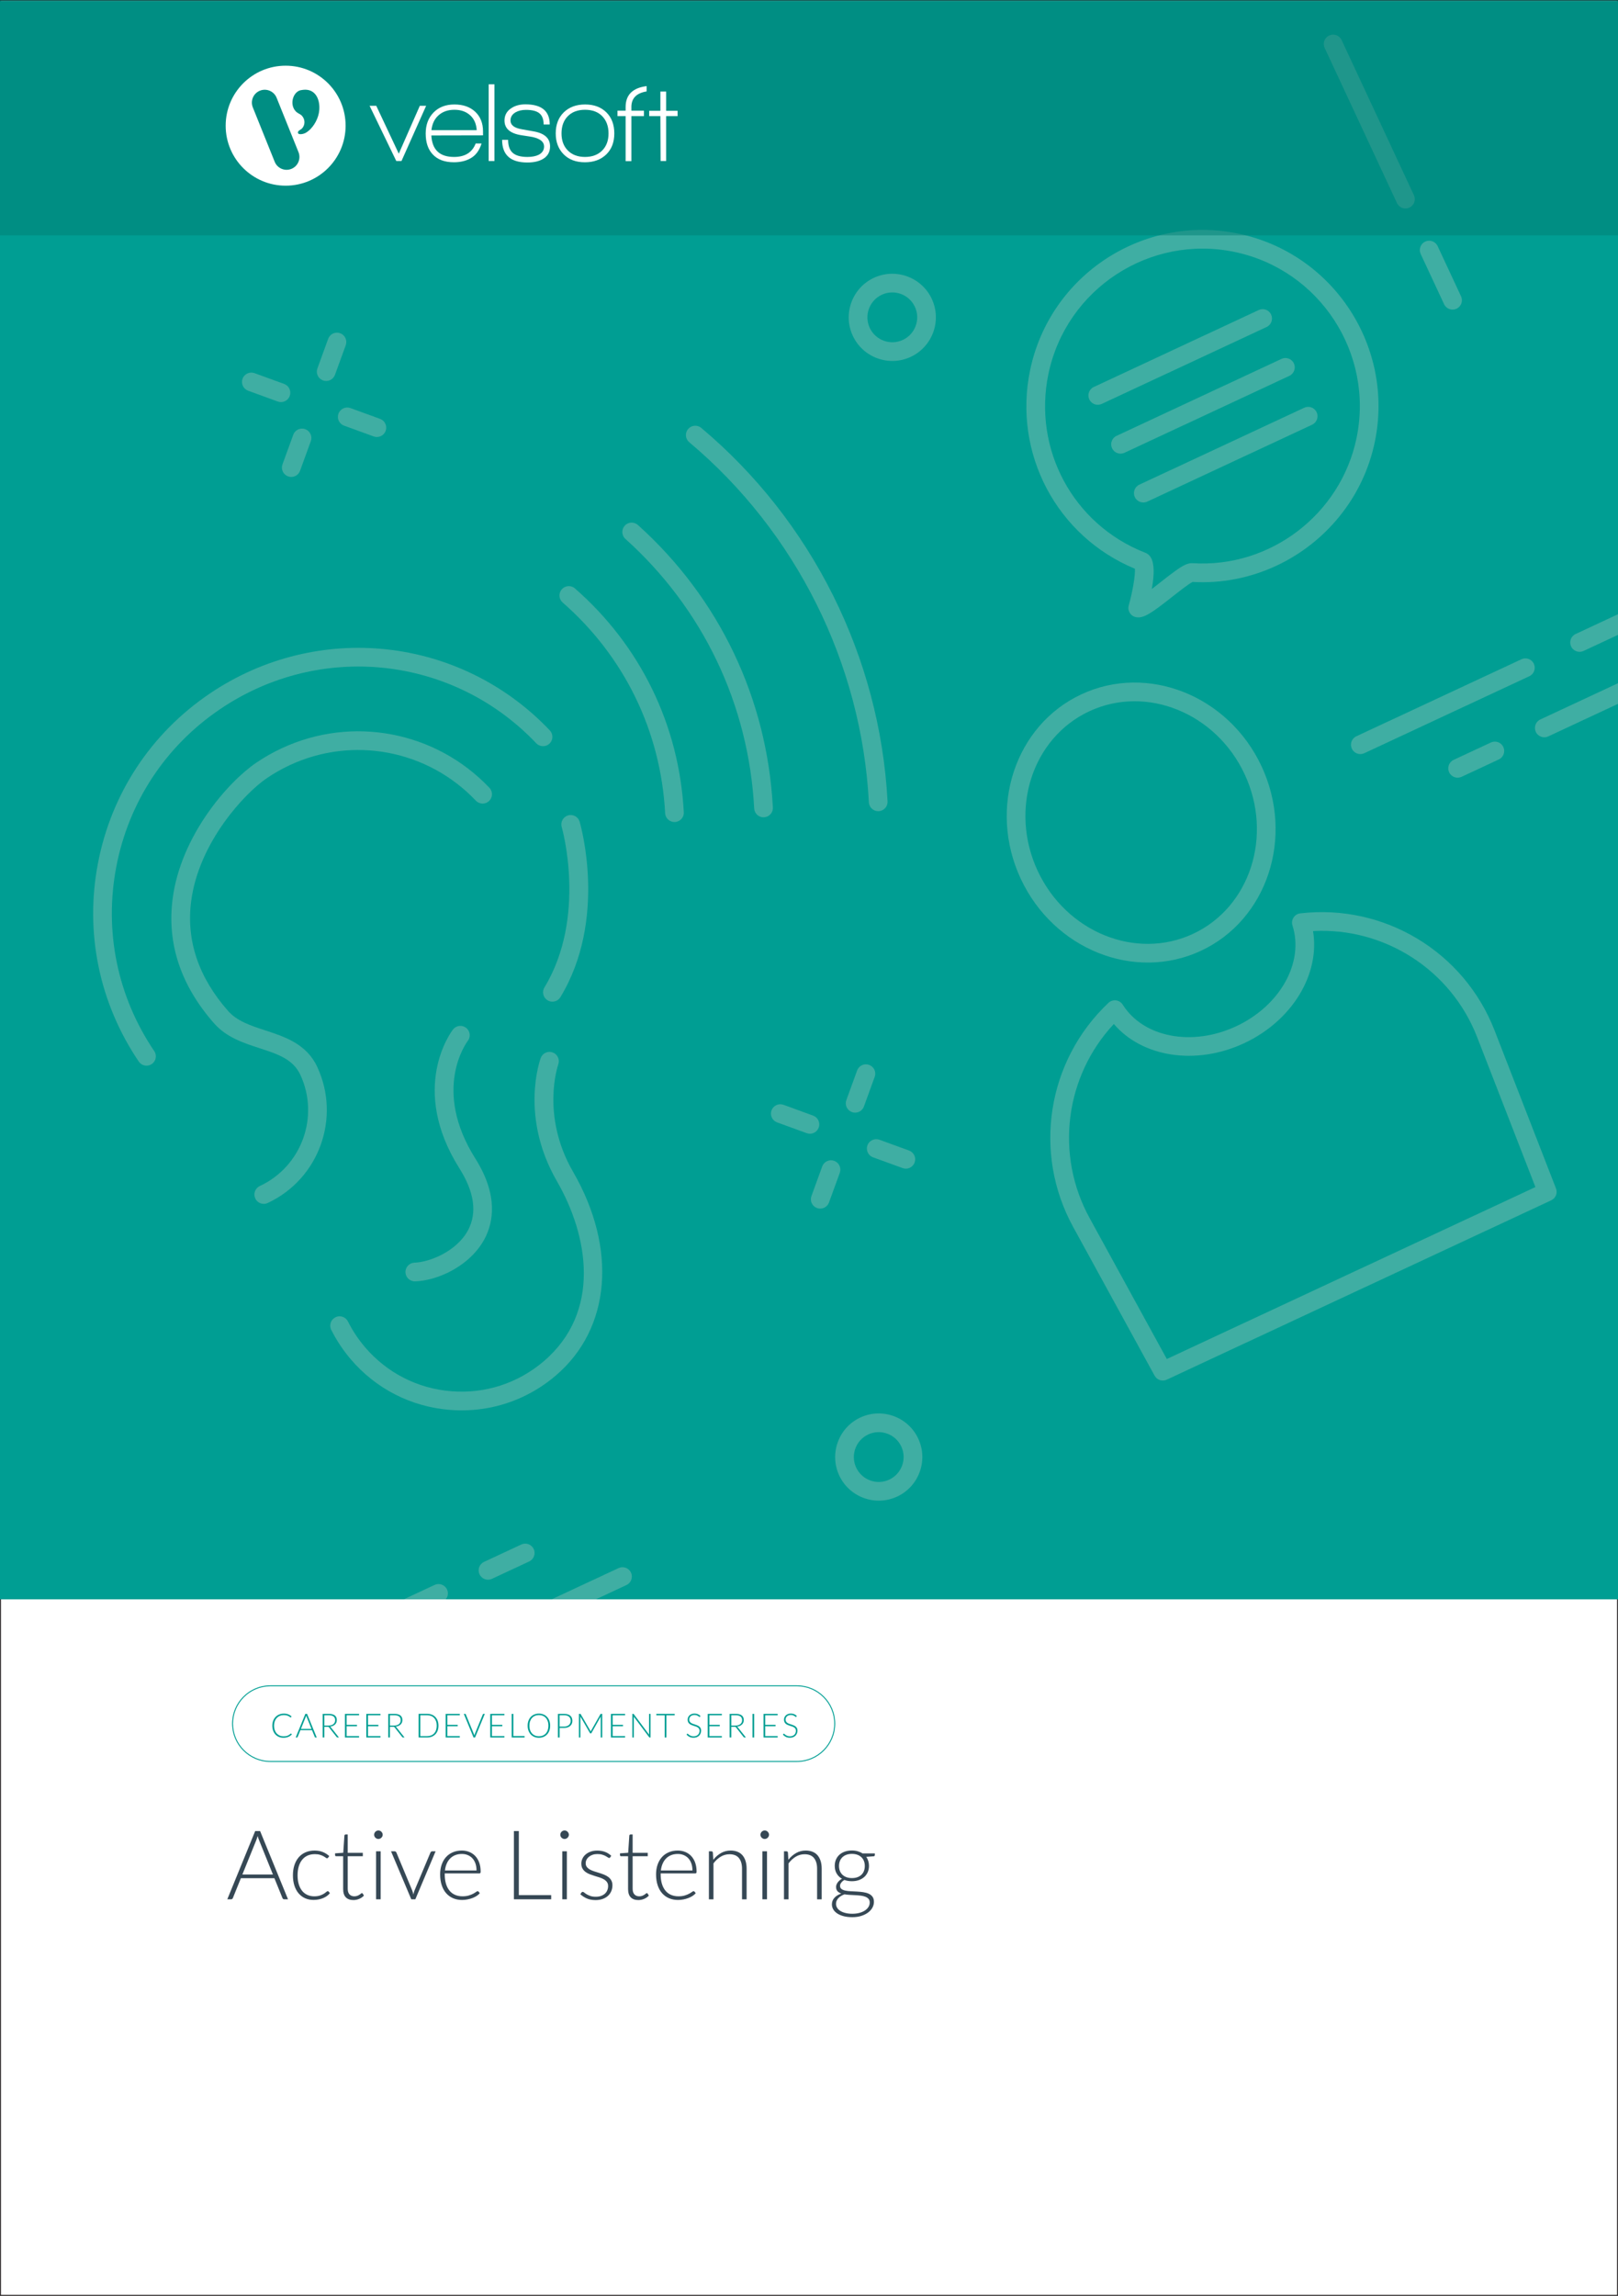 <svg xmlns="http://www.w3.org/2000/svg" x="0px" y="0px" viewBox="0 0 875 1241"><rect x="0" y="0" width="875" height="1241" fill="#333333" stroke="none"/><defs></defs><g><g id="Template"><rect y="0" fill="#FFFFFF" stroke="#231F20" stroke-miterlimit="10" width="875" height="1241"></rect></g><g id="Layer_4"><rect y="0.51" fill="#009E93" width="875" height="864.01"></rect><g><g><path fill="#3FAEA3" d="M838.9,648.82l-207.93,96.96c-2.41,1.13-5.29,0.19-6.57-2.15l-44.05-80.4&#10;&#9;&#9;&#9;&#9;&#9;&#9;c-21.95-39.99-14.11-89.8,19.08-121.13c1.1-1.03,2.61-1.53,4.1-1.34c1.5,0.19,2.84,1.04,3.64,2.32&#10;&#9;&#9;&#9;&#9;&#9;&#9;c11.19,17.74,37.54,22.77,61.3,11.69c23.78-11.09,36.88-34.51,30.49-54.49c-0.46-1.44-0.25-3.01,0.56-4.28s2.16-2.11,3.66-2.28&#10;&#9;&#9;&#9;&#9;&#9;&#9;c45.33-5.28,88.53,20.73,105.05,63.25l33.23,85.44C842.44,644.89,841.32,647.69,838.9,648.82z M631,734.61l199.34-92.95&#10;&#9;&#9;&#9;&#9;&#9;&#9;l-31.51-81.03c0,0,0,0,0,0c-14.16-36.45-50.12-59.4-88.75-57.35c3.89,23.27-11.23,48.49-37.32,60.66&#10;&#9;&#9;&#9;&#9;&#9;&#9;c-26.06,12.15-55.09,7.52-70.41-10.42c-26.4,28.28-31.93,70.58-13.12,104.86L631,734.61z"></path><path fill="#3FAEA3" d="M649.46,513.95C613.54,530.7,569.83,513.22,552,475s-3.11-82.94,32.81-99.69&#10;&#9;&#9;&#9;&#9;&#9;&#9;c35.91-16.75,79.63,0.73,97.45,38.95S685.37,497.2,649.46,513.95z M589.08,384.48c-30.86,14.39-43.38,53.08-27.92,86.25&#10;&#9;&#9;&#9;&#9;&#9;&#9;c15.47,33.17,53.16,48.45,84.02,34.06s43.38-53.08,27.92-86.25C657.63,385.37,619.94,370.09,589.08,384.48z"></path></g><g><path fill="#3FAEA3" d="M690.2,305.84c-13.81,6.44-29.26,9.64-45.23,8.73c0,0,0,0-0.01,0c-2.05,0.96-7.45,5.21-11.09,8.08&#10;&#9;&#9;&#9;&#9;&#9;&#9;c-11.17,8.8-15.46,11.81-19.62,10.94c-1.37-0.28-2.56-1.12-3.28-2.32c-0.73-1.19-0.93-2.64-0.56-3.98&#10;&#9;&#9;&#9;&#9;&#9;&#9;c2.21-7.95,3.62-16.6,3.32-19.87c-42.27-17.5-66.05-62.4-56.64-107.41c10.74-51.39,61.29-84.45,112.67-73.71&#10;&#9;&#9;&#9;&#9;&#9;&#9;c51.39,10.74,84.45,61.29,73.71,112.67C737.17,269.14,716.73,293.47,690.2,305.84z M640.82,305.36&#10;&#9;&#9;&#9;&#9;&#9;&#9;c1.56-0.73,2.85-1.01,4.12-0.93c41.93,2.7,80.03-26.34,88.64-67.52c9.6-45.93-19.95-91.11-65.88-100.71&#10;&#9;&#9;&#9;&#9;&#9;&#9;c-45.93-9.6-91.1,19.95-100.71,65.88c-8.51,40.7,13.34,81.31,51.96,96.54c2.24,0.89,7.01,2.77,3.93,19.78&#10;&#9;&#9;&#9;&#9;&#9;&#9;c1.7-1.3,3.38-2.62,4.74-3.7C634.06,309.64,637.91,306.72,640.82,305.36z"></path><path fill="#3FAEA3" d="M684.97,176.76l-89.17,41.58c-2.53,1.18-5.54,0.08-6.72-2.45c-1.18-2.53-0.09-5.54,2.45-6.72&#10;&#9;&#9;&#9;&#9;&#9;&#9;l89.17-41.58c2.53-1.18,5.54-0.08,6.72,2.45C688.59,172.57,687.5,175.58,684.97,176.76z"></path><path fill="#3FAEA3" d="M697.28,203.17l-89.17,41.58c-2.53,1.18-5.54,0.08-6.72-2.45c-1.18-2.53-0.09-5.54,2.45-6.72&#10;&#9;&#9;&#9;&#9;&#9;&#9;L693.01,194c2.53-1.18,5.54-0.08,6.72,2.45C700.9,198.98,699.81,201.98,697.28,203.17z"></path><path fill="#3FAEA3" d="M709.59,229.57l-89.17,41.58c-2.53,1.18-5.54,0.08-6.72-2.45c-1.18-2.53-0.09-5.54,2.45-6.72&#10;&#9;&#9;&#9;&#9;&#9;&#9;l89.17-41.58c2.53-1.18,5.54-0.08,6.72,2.45S712.12,228.39,709.59,229.57z"></path></g><g><path fill="#3FAEA3" d="M762.19,112.23c-2.53,1.18-5.54,0.08-6.72-2.45l-39.11-83.87c-1.18-2.53-0.09-5.54,2.45-6.72&#10;&#9;&#9;&#9;&#9;&#9;&#9;c2.53-1.18,5.54-0.08,6.72,2.45l39.11,83.87C765.81,108.04,764.72,111.05,762.19,112.23z"></path><path fill="#3FAEA3" d="M787.67,166.89c-2.53,1.18-5.54,0.08-6.72-2.45l-12.65-27.13c-1.18-2.53-0.09-5.54,2.45-6.72&#10;&#9;&#9;&#9;&#9;&#9;&#9;c2.53-1.18,5.54-0.08,6.72,2.45l12.65,27.13C791.3,162.7,790.21,165.71,787.67,166.89z"></path></g><g><g><path fill="#3FAEA3" d="M154.08,216.87c-1.17,0.55-2.55,0.65-3.87,0.17l-16.02-5.83c-2.62-0.96-3.98-3.85-3.02-6.48&#10;&#9;&#9;&#9;&#9;&#9;&#9;&#9;c0.96-2.62,3.85-3.98,6.48-3.02l16.02,5.83c2.62,0.96,3.98,3.85,3.02,6.48C156.22,215.33,155.26,216.33,154.08,216.87z"></path><path fill="#3FAEA3" d="M205.95,235.75c-1.17,0.55-2.55,0.65-3.87,0.17l-16.02-5.83c-2.62-0.96-3.98-3.85-3.02-6.48&#10;&#9;&#9;&#9;&#9;&#9;&#9;&#9;s3.86-3.98,6.48-3.02l16.02,5.83c2.62,0.96,3.98,3.85,3.02,6.48C208.09,234.21,207.13,235.21,205.95,235.75z"></path></g><g><path fill="#3FAEA3" d="M159.65,257.34c-1.17,0.55-2.55,0.65-3.87,0.17c-2.62-0.96-3.98-3.85-3.02-6.48l5.83-16.02&#10;&#9;&#9;&#9;&#9;&#9;&#9;&#9;c0.95-2.62,3.85-3.98,6.48-3.02c2.62,0.96,3.98,3.85,3.02,6.48l-5.83,16.02C161.79,255.8,160.83,256.8,159.65,257.34z"></path><path fill="#3FAEA3" d="M178.54,205.47c-1.17,0.55-2.55,0.65-3.87,0.17c-2.62-0.96-3.98-3.85-3.02-6.48l5.83-16.02&#10;&#9;&#9;&#9;&#9;&#9;&#9;&#9;c0.95-2.62,3.85-3.98,6.48-3.02c2.62,0.96,3.98,3.85,3.02,6.48l-5.83,16.02C180.67,203.93,179.71,204.93,178.54,205.47z"></path></g></g><g><g><path fill="#3FAEA3" d="M440.14,612.37c-1.17,0.55-2.55,0.65-3.87,0.17l-16.02-5.83c-2.62-0.96-3.98-3.85-3.02-6.48&#10;&#9;&#9;&#9;&#9;&#9;&#9;&#9;c0.96-2.62,3.86-3.98,6.48-3.02l16.02,5.83c2.62,0.96,3.98,3.85,3.02,6.48C442.27,610.83,441.31,611.83,440.14,612.37z"></path><path fill="#3FAEA3" d="M492.01,631.25c-1.17,0.55-2.55,0.65-3.87,0.17l-16.02-5.83c-2.62-0.96-3.98-3.85-3.02-6.48&#10;&#9;&#9;&#9;&#9;&#9;&#9;&#9;c0.95-2.62,3.85-3.98,6.48-3.02l16.02,5.83c2.62,0.96,3.98,3.85,3.02,6.48C494.15,629.71,493.18,630.7,492.01,631.25z"></path></g><g><path fill="#3FAEA3" d="M445.71,652.84c-1.17,0.55-2.55,0.65-3.87,0.17c-2.62-0.96-3.98-3.85-3.02-6.48l5.83-16.02&#10;&#9;&#9;&#9;&#9;&#9;&#9;&#9;c0.96-2.62,3.86-3.98,6.48-3.02c2.62,0.96,3.98,3.85,3.02,6.48l-5.83,16.02C447.84,651.3,446.88,652.29,445.71,652.84z"></path><path fill="#3FAEA3" d="M464.59,600.97c-1.17,0.55-2.55,0.65-3.87,0.17c-2.62-0.96-3.98-3.85-3.02-6.48l5.83-16.02&#10;&#9;&#9;&#9;&#9;&#9;&#9;&#9;c0.95-2.62,3.85-3.98,6.48-3.02c2.62,0.96,3.98,3.85,3.02,6.48l-5.83,16.02C466.73,599.43,465.76,600.43,464.59,600.97z"></path></g></g><path fill="#3FAEA3" d="M492.51,192.91c-11.78,5.49-25.84,0.38-31.33-11.4c-5.49-11.78-0.38-25.84,11.4-31.33&#10;&#9;&#9;&#9;&#9;&#9;s25.84-0.38,31.33,11.4S504.29,187.41,492.51,192.91z M476.86,159.33c-6.73,3.14-9.65,11.17-6.51,17.9&#10;&#9;&#9;&#9;&#9;&#9;c3.14,6.73,11.17,9.65,17.9,6.51c6.73-3.14,9.65-11.17,6.51-17.9S483.59,156.19,476.86,159.33z"></path><path fill="#3FAEA3" d="M485.18,808.97c-11.78,5.49-25.84,0.38-31.33-11.4c-5.49-11.78-0.38-25.84,11.4-31.33&#10;&#9;&#9;&#9;&#9;&#9;c11.78-5.49,25.84-0.38,31.33,11.4C502.08,789.43,496.96,803.48,485.18,808.97z M469.52,775.4c-6.73,3.14-9.65,11.17-6.51,17.9&#10;&#9;&#9;&#9;&#9;&#9;c3.14,6.73,11.17,9.65,17.89,6.51c6.73-3.14,9.65-11.17,6.52-17.89C484.28,775.19,476.25,772.26,469.52,775.4z"></path><path fill="#3FAEA3" d="M827.05,365.53l-89.26,41.62c-2.53,1.18-5.54,0.08-6.72-2.45c-1.18-2.53-0.09-5.54,2.45-6.72&#10;&#9;&#9;&#9;&#9;&#9;l89.26-41.62c2.53-1.18,5.54-0.08,6.72,2.45C830.68,361.34,829.58,364.35,827.05,365.53z"></path><path fill="#3FAEA3" d="M810.54,410.52l-20.14,9.39c-2.53,1.18-5.54,0.08-6.72-2.45c-1.18-2.53-0.09-5.54,2.45-6.72l20.14-9.39&#10;&#9;&#9;&#9;&#9;&#9;c2.53-1.18,5.54-0.08,6.72,2.45S813.07,409.34,810.54,410.52z"></path><path fill="#3FAEA3" d="M286.18,844.05l-20.14,9.39c-2.53,1.18-5.54,0.08-6.72-2.45c-1.18-2.53-0.09-5.54,2.45-6.72l20.14-9.39&#10;&#9;&#9;&#9;&#9;&#9;c2.53-1.18,5.54-0.08,6.72,2.45C289.8,839.86,288.71,842.87,286.18,844.05z"></path><path fill="#3FAEA3" d="M81.37,575.58c-2.21,1.03-4.9,0.33-6.32-1.75C53.61,542.16,45.78,504.04,53,466.49&#10;&#9;&#9;&#9;&#9;&#9;s28.65-70.05,60.32-91.5c58.27-39.44,135.65-31.11,184.02,19.83c1.92,2.03,1.84,5.23-0.19,7.15c-2.03,1.92-5.23,1.83-7.15-0.19&#10;&#9;&#9;&#9;&#9;&#9;c-44.95-47.35-116.87-55.1-171.02-18.42c-29.43,19.93-49.34,50.13-56.06,85.03c-6.72,34.9,0.56,70.33,20.49,99.77&#10;&#9;&#9;&#9;&#9;&#9;c1.57,2.31,0.96,5.45-1.35,7.02C81.85,575.34,81.61,575.47,81.37,575.58z"></path><path fill="#3FAEA3" d="M144.77,650.28c-2.53,1.18-5.54,0.08-6.72-2.45c-1.18-2.53-0.09-5.54,2.45-6.72&#10;&#9;&#9;&#9;&#9;&#9;c22.62-10.55,32.44-37.53,21.9-60.16c-3.94-8.45-12.33-11.19-22.06-14.36c-8.8-2.87-17.9-5.84-24.61-13.47&#10;&#9;&#9;&#9;&#9;&#9;c-17.94-20.4-25.48-42.98-22.4-67.1c4.39-34.35,30.09-63.45,45.25-73.73c4.39-2.97,9.02-5.61,13.78-7.82&#10;&#9;&#9;&#9;&#9;&#9;c38.15-17.79,83.28-9.2,112.31,21.37c1.92,2.03,1.84,5.23-0.19,7.15c-2.03,1.92-5.23,1.83-7.15-0.19&#10;&#9;&#9;&#9;&#9;&#9;c-26.03-27.42-66.5-35.12-100.7-19.17c-4.27,1.99-8.43,4.36-12.37,7.03c-11.57,7.84-36.78,34.43-40.9,66.64&#10;&#9;&#9;&#9;&#9;&#9;c-2.7,21.12,4.02,41.02,19.96,59.14c4.88,5.55,12.3,7.97,20.15,10.54c10.45,3.41,22.29,7.27,28.08,19.7&#10;&#9;&#9;&#9;&#9;&#9;C184.46,604.37,172.45,637.38,144.77,650.28z"></path><path fill="#3FAEA3" d="M282.67,755.08c-12.15,5.67-25.62,8.13-39.35,7.04c-20.94-1.66-39.99-11.37-53.63-27.36&#10;&#9;&#9;&#9;&#9;&#9;c-4.16-4.88-7.71-10.23-10.56-15.92c-1.25-2.5-0.24-5.53,2.26-6.78c2.41-1.27,5.53-0.24,6.78,2.26&#10;&#9;&#9;&#9;&#9;&#9;c2.48,4.96,5.58,9.63,9.21,13.88c11.89,13.93,28.48,22.4,46.74,23.84c18.25,1.44,35.97-4.31,49.91-16.19&#10;&#9;&#9;&#9;&#9;&#9;c31.31-26.72,24.2-67.83,7.12-97.4c-20.06-34.72-9.2-65.27-8.73-66.55c0.97-2.62,3.87-3.97,6.49-3c2.61,0.96,3.96,3.86,3,6.47&#10;&#9;&#9;&#9;&#9;&#9;l0,0c-0.1,0.27-9.61,27.56,7.99,58.02c24.03,41.58,20.38,84.81-9.31,110.14C295.08,748.24,289.06,752.1,282.67,755.08z"></path><path fill="#3FAEA3" d="M241.47,688.27c-5.81,2.71-11.82,4.2-16.99,4.36c-2.79,0.09-5.12-2.1-5.21-4.89&#10;&#9;&#9;&#9;&#9;&#9;c-0.09-2.79,2.12-5.12,4.89-5.21c8.05-0.25,22.82-6.02,28.98-17.6c4.96-9.33,3.4-20.53-4.65-33.29&#10;&#9;&#9;&#9;&#9;&#9;c-27.37-43.42-4.51-73.86-3.52-75.14c1.72-2.21,4.88-2.61,7.09-0.91c2.2,1.7,2.61,4.87,0.92,7.07l0,0&#10;&#9;&#9;&#9;&#9;&#9;c-0.8,1.06-19.39,26.36,4.07,63.58c12.6,19.99,9.68,34.65,5.02,43.42C257.58,678.12,249.73,684.42,241.47,688.27z"></path><path fill="#3FAEA3" d="M300.88,540.97c-1.48,0.69-3.26,0.65-4.76-0.26c-2.39-1.45-3.15-4.56-1.7-6.94&#10;&#9;&#9;&#9;&#9;&#9;c23.16-38.23,9.49-86.26,9.35-86.74c-0.78-2.68,0.76-5.48,3.43-6.27c2.68-0.79,5.49,0.75,6.27,3.43&#10;&#9;&#9;&#9;&#9;&#9;c0.62,2.13,15.04,52.82-10.41,94.82C302.53,539.89,301.76,540.56,300.88,540.97z"></path><g><path fill="#3FAEA3" d="M366.89,443.88c-0.57,0.27-1.2,0.43-1.87,0.47c-2.79,0.15-5.17-1.99-5.32-4.78&#10;&#9;&#9;&#9;&#9;&#9;&#9;c-2.36-44.26-22.04-84.71-55.42-113.88c-2.1-1.84-2.32-5.03-0.48-7.13c1.85-2.11,5.03-2.32,7.13-0.48&#10;&#9;&#9;&#9;&#9;&#9;&#9;c35.45,30.99,56.36,73.94,58.86,120.96C369.91,441.15,368.7,443.03,366.89,443.88z"></path><path fill="#3FAEA3" d="M415.05,441.31c-0.57,0.27-1.2,0.43-1.87,0.47c-2.79,0.15-5.17-1.99-5.32-4.78&#10;&#9;&#9;&#9;&#9;&#9;&#9;c-3-56.28-27.73-108.01-69.64-145.69c-2.08-1.86-2.25-5.06-0.38-7.14c1.86-2.08,5.06-2.25,7.14-0.38&#10;&#9;&#9;&#9;&#9;&#9;&#9;c43.92,39.47,69.84,93.69,72.98,152.67C418.08,438.58,416.87,440.47,415.05,441.31z"></path><path fill="#3FAEA3" d="M477.07,438.01c-0.57,0.27-1.2,0.43-1.87,0.47c-2.79,0.15-5.17-1.99-5.32-4.78&#10;&#9;&#9;&#9;&#9;&#9;&#9;c-4.01-75.23-39.42-146.18-97.14-194.65c-2.14-1.8-2.42-4.99-0.62-7.12c1.79-2.14,4.98-2.42,7.12-0.62&#10;&#9;&#9;&#9;&#9;&#9;&#9;c59.86,50.27,96.58,123.84,100.74,201.86C480.1,435.28,478.88,437.16,477.07,438.01z"></path></g><path fill="#3FAEA3" d="M875,332.02l-22.92,10.69c-2.53,1.18-3.62,4.19-2.45,6.72c1.18,2.53,4.19,3.63,6.72,2.45l18.65-8.7&#10;&#9;&#9;&#9;&#9;&#9;V332.02z"></path><path fill="#3FAEA3" d="M875,369.31l-42,19.59c-2.53,1.18-3.62,4.19-2.45,6.72c1.18,2.53,4.19,3.63,6.72,2.45L875,380.46V369.31&#10;&#9;&#9;&#9;&#9;&#9;z"></path><path fill="#3FAEA3" d="M241.06,864.52c1.19-1.46,1.54-3.52,0.69-5.34c-1.18-2.53-4.19-3.63-6.72-2.45l-16.69,7.78H241.06z"></path><path fill="#3FAEA3" d="M322.23,864.52l16.55-7.72c2.53-1.18,3.62-4.19,2.45-6.72s-4.19-3.63-6.72-2.45l-36.2,16.88H322.23z"></path></g><path fill="#009E93" d="M430.96,952.41H146.22c-11.42,0-20.71-9.29-20.71-20.71s9.29-20.71,20.71-20.71h284.74&#10;&#9;&#9;&#9;&#9;c11.42,0,20.71,9.29,20.71,20.71S442.38,952.41,430.96,952.41z M146.22,911.51c-11.13,0-20.19,9.06-20.19,20.19&#10;&#9;&#9;&#9;&#9;c0,11.13,9.06,20.19,20.19,20.19h284.74c11.13,0,20.19-9.06,20.19-20.19c0-11.13-9.06-20.19-20.19-20.19H146.22z"></path><g><path fill="#364855" d="M155.76,1026.67h-2.06c-0.24,0-0.44-0.07-0.6-0.2c-0.16-0.13-0.28-0.3-0.36-0.51l-4.35-10.71h-18.12&#10;&#9;&#9;&#9;&#9;&#9;l-4.33,10.71c-0.07,0.19-0.19,0.36-0.36,0.5c-0.17,0.14-0.38,0.21-0.63,0.21h-2.03L138,989.78h2.66L155.76,1026.67z&#10;&#9;&#9;&#9;&#9;&#9; M131.07,1013.27h16.53l-7.53-18.64c-0.12-0.29-0.24-0.63-0.37-1c-0.12-0.37-0.24-0.77-0.36-1.19&#10;&#9;&#9;&#9;&#9;&#9;c-0.12,0.42-0.24,0.81-0.37,1.19c-0.12,0.37-0.24,0.72-0.36,1.03L131.07,1013.27z"></path><path fill="#364855" d="M177.42,1004.19c-0.09,0.09-0.17,0.16-0.25,0.22c-0.08,0.06-0.19,0.09-0.33,0.09&#10;&#9;&#9;&#9;&#9;&#9;c-0.17,0-0.41-0.12-0.72-0.35c-0.3-0.24-0.71-0.49-1.21-0.77c-0.5-0.28-1.13-0.53-1.89-0.77c-0.76-0.23-1.67-0.35-2.75-0.35&#10;&#9;&#9;&#9;&#9;&#9;c-1.49,0-2.82,0.27-3.98,0.79c-1.16,0.53-2.13,1.29-2.92,2.28c-0.79,0.99-1.4,2.19-1.81,3.6c-0.42,1.41-0.63,2.99-0.63,4.75&#10;&#9;&#9;&#9;&#9;&#9;c0,1.83,0.21,3.44,0.64,4.85c0.43,1.41,1.03,2.59,1.81,3.56c0.78,0.96,1.73,1.7,2.84,2.2c1.11,0.5,2.35,0.76,3.7,0.76&#10;&#9;&#9;&#9;&#9;&#9;c1.25,0,2.3-0.15,3.14-0.44c0.84-0.29,1.54-0.62,2.09-0.96c0.55-0.35,0.98-0.67,1.3-0.96c0.32-0.29,0.58-0.44,0.77-0.44&#10;&#9;&#9;&#9;&#9;&#9;c0.23,0,0.4,0.09,0.52,0.26l0.68,0.83c-0.4,0.52-0.9,1.01-1.51,1.46c-0.61,0.45-1.29,0.84-2.06,1.17&#10;&#9;&#9;&#9;&#9;&#9;c-0.77,0.33-1.6,0.59-2.49,0.77c-0.9,0.18-1.83,0.27-2.8,0.27c-1.65,0-3.16-0.3-4.52-0.9c-1.36-0.6-2.54-1.47-3.52-2.61&#10;&#9;&#9;&#9;&#9;&#9;c-0.98-1.14-1.75-2.53-2.29-4.18c-0.55-1.65-0.82-3.53-0.82-5.63c0-1.98,0.26-3.79,0.78-5.42c0.52-1.63,1.28-3.04,2.28-4.22&#10;&#9;&#9;&#9;&#9;&#9;c1-1.18,2.22-2.1,3.68-2.75c1.45-0.65,3.12-0.98,4.99-0.98c1.69,0,3.19,0.27,4.5,0.81c1.31,0.54,2.45,1.27,3.43,2.19&#10;&#9;&#9;&#9;&#9;&#9;L177.42,1004.19z"></path><path fill="#364855" d="M191.13,1027.08c-1.76,0-3.12-0.49-4.09-1.46c-0.97-0.97-1.46-2.48-1.46-4.51v-17.73h-3.73&#10;&#9;&#9;&#9;&#9;&#9;c-0.19,0-0.35-0.05-0.47-0.16s-0.18-0.25-0.18-0.44v-0.96l4.43-0.31l0.62-9.28c0.02-0.16,0.08-0.3,0.19-0.42&#10;&#9;&#9;&#9;&#9;&#9;c0.11-0.12,0.26-0.18,0.45-0.18h1.16v9.91h8.16v1.85h-8.16v17.6c0,0.71,0.09,1.33,0.27,1.84c0.18,0.51,0.43,0.93,0.76,1.26&#10;&#9;&#9;&#9;&#9;&#9;c0.32,0.33,0.7,0.57,1.13,0.73c0.43,0.16,0.9,0.23,1.41,0.23c0.63,0,1.16-0.09,1.62-0.27c0.45-0.18,0.84-0.38,1.17-0.6&#10;&#9;&#9;&#9;&#9;&#9;c0.33-0.22,0.6-0.42,0.81-0.6c0.21-0.18,0.37-0.27,0.5-0.27c0.14,0,0.28,0.09,0.42,0.26l0.68,1.09&#10;&#9;&#9;&#9;&#9;&#9;c-0.66,0.73-1.5,1.32-2.52,1.76C193.28,1026.86,192.23,1027.08,191.13,1027.08z"></path><path fill="#364855" d="M206.96,991.78c0,0.31-0.07,0.6-0.2,0.87c-0.13,0.27-0.3,0.51-0.51,0.72c-0.21,0.21-0.45,0.37-0.73,0.5&#10;&#9;&#9;&#9;&#9;&#9;c-0.28,0.12-0.57,0.18-0.89,0.18c-0.31,0-0.61-0.06-0.89-0.18c-0.28-0.12-0.52-0.29-0.73-0.5c-0.21-0.21-0.37-0.45-0.5-0.72&#10;&#9;&#9;&#9;&#9;&#9;c-0.12-0.27-0.18-0.56-0.18-0.87s0.06-0.61,0.18-0.9c0.12-0.29,0.29-0.53,0.5-0.74c0.21-0.21,0.45-0.37,0.73-0.5&#10;&#9;&#9;&#9;&#9;&#9;c0.28-0.12,0.57-0.18,0.89-0.18c0.31,0,0.61,0.06,0.89,0.18c0.28,0.12,0.52,0.29,0.73,0.5c0.21,0.21,0.38,0.46,0.51,0.74&#10;&#9;&#9;&#9;&#9;&#9;S206.96,991.47,206.96,991.78z M205.86,1000.73v25.94h-2.48v-25.94H205.86z"></path><path fill="#364855" d="M224.61,1026.67h-2.19l-10.95-25.94h1.96c0.24,0,0.44,0.07,0.59,0.2c0.15,0.13,0.26,0.27,0.33,0.43&#10;&#9;&#9;&#9;&#9;&#9;l8.55,20.46c0.17,0.4,0.3,0.78,0.39,1.15c0.09,0.37,0.17,0.73,0.26,1.09c0.09-0.36,0.18-0.73,0.27-1.11s0.22-0.75,0.38-1.13&#10;&#9;&#9;&#9;&#9;&#9;l8.6-20.46c0.09-0.19,0.2-0.34,0.35-0.46c0.15-0.11,0.33-0.17,0.53-0.17h1.88L224.61,1026.67z"></path><path fill="#364855" d="M249.74,1000.31c1.46,0,2.81,0.25,4.05,0.76c1.24,0.5,2.32,1.24,3.23,2.2c0.91,0.96,1.62,2.15,2.14,3.56&#10;&#9;&#9;&#9;&#9;&#9;c0.51,1.41,0.77,3.02,0.77,4.85c0,0.38-0.06,0.64-0.17,0.78c-0.11,0.14-0.29,0.21-0.53,0.21h-18.72v0.5&#10;&#9;&#9;&#9;&#9;&#9;c0,1.95,0.23,3.66,0.68,5.14c0.45,1.48,1.1,2.72,1.93,3.72c0.83,1,1.84,1.75,3.02,2.25c1.18,0.5,2.5,0.76,3.96,0.76&#10;&#9;&#9;&#9;&#9;&#9;c1.3,0,2.43-0.14,3.39-0.43c0.96-0.29,1.76-0.61,2.41-0.96c0.65-0.36,1.17-0.68,1.55-0.96s0.66-0.43,0.83-0.43&#10;&#9;&#9;&#9;&#9;&#9;c0.23,0,0.4,0.09,0.52,0.26l0.68,0.83c-0.42,0.52-0.97,1.01-1.66,1.46c-0.69,0.45-1.45,0.84-2.29,1.16&#10;&#9;&#9;&#9;&#9;&#9;c-0.84,0.32-1.75,0.58-2.71,0.77c-0.96,0.19-1.93,0.29-2.91,0.29c-1.77,0-3.39-0.31-4.85-0.93c-1.46-0.62-2.71-1.52-3.76-2.7&#10;&#9;&#9;&#9;&#9;&#9;c-1.05-1.18-1.85-2.63-2.42-4.34s-0.86-3.67-0.86-5.88c0-1.86,0.26-3.58,0.79-5.15c0.53-1.57,1.29-2.93,2.29-4.07&#10;&#9;&#9;&#9;&#9;&#9;c1-1.14,2.22-2.03,3.68-2.67C246.25,1000.63,247.9,1000.31,249.74,1000.31z M249.78,1002.16c-1.34,0-2.53,0.21-3.59,0.63&#10;&#9;&#9;&#9;&#9;&#9;s-1.97,1.02-2.75,1.8c-0.77,0.78-1.4,1.72-1.87,2.82c-0.48,1.1-0.79,2.32-0.95,3.68h17.08c0-1.39-0.19-2.64-0.57-3.74&#10;&#9;&#9;&#9;&#9;&#9;c-0.38-1.1-0.92-2.04-1.61-2.8c-0.69-0.76-1.53-1.35-2.5-1.76C252.03,1002.36,250.96,1002.16,249.78,1002.16z"></path><path fill="#364855" d="M280.58,1024.4h17.49v2.27h-20.15v-36.89h2.66V1024.4z"></path><path fill="#364855" d="M307.64,991.78c0,0.31-0.07,0.6-0.2,0.87c-0.13,0.27-0.3,0.51-0.51,0.72c-0.21,0.21-0.45,0.37-0.73,0.5&#10;&#9;&#9;&#9;&#9;&#9;c-0.28,0.12-0.57,0.18-0.89,0.18c-0.31,0-0.61-0.06-0.89-0.18c-0.28-0.12-0.52-0.29-0.73-0.5c-0.21-0.21-0.37-0.45-0.5-0.72&#10;&#9;&#9;&#9;&#9;&#9;c-0.12-0.27-0.18-0.56-0.18-0.87s0.06-0.61,0.18-0.9c0.12-0.29,0.29-0.53,0.5-0.74c0.21-0.21,0.45-0.37,0.73-0.5&#10;&#9;&#9;&#9;&#9;&#9;c0.28-0.12,0.57-0.18,0.89-0.18c0.31,0,0.61,0.06,0.89,0.18c0.28,0.12,0.52,0.29,0.73,0.5c0.21,0.21,0.38,0.46,0.51,0.74&#10;&#9;&#9;&#9;&#9;&#9;S307.64,991.47,307.64,991.78z M306.55,1000.73v25.94h-2.48v-25.94H306.55z"></path><path fill="#364855" d="M330.01,1003.96c-0.12,0.24-0.31,0.37-0.57,0.37c-0.19,0-0.44-0.11-0.74-0.33&#10;&#9;&#9;&#9;&#9;&#9;c-0.3-0.22-0.7-0.46-1.2-0.73c-0.5-0.27-1.1-0.51-1.83-0.73c-0.72-0.22-1.6-0.33-2.65-0.33c-0.94,0-1.79,0.13-2.57,0.4&#10;&#9;&#9;&#9;&#9;&#9;c-0.77,0.27-1.43,0.63-1.98,1.08c-0.55,0.45-0.97,0.97-1.28,1.57s-0.46,1.23-0.46,1.89c0,0.81,0.21,1.49,0.63,2.03&#10;&#9;&#9;&#9;&#9;&#9;c0.42,0.54,0.96,1,1.64,1.38c0.68,0.38,1.45,0.71,2.31,0.99c0.86,0.28,1.74,0.56,2.65,0.83c0.9,0.28,1.79,0.59,2.65,0.93&#10;&#9;&#9;&#9;&#9;&#9;s1.63,0.76,2.31,1.26c0.68,0.5,1.23,1.12,1.64,1.85c0.42,0.73,0.63,1.62,0.63,2.66c0,1.13-0.2,2.18-0.61,3.16&#10;&#9;&#9;&#9;&#9;&#9;c-0.41,0.97-1,1.82-1.77,2.53c-0.77,0.71-1.73,1.28-2.85,1.69c-1.13,0.42-2.42,0.63-3.86,0.63c-1.83,0-3.4-0.29-4.72-0.87&#10;&#9;&#9;&#9;&#9;&#9;s-2.5-1.34-3.55-2.28l0.6-0.89c0.09-0.14,0.18-0.24,0.29-0.31c0.1-0.07,0.25-0.1,0.44-0.1c0.23,0,0.5,0.14,0.83,0.42&#10;&#9;&#9;&#9;&#9;&#9;c0.33,0.28,0.76,0.58,1.29,0.9c0.53,0.32,1.19,0.62,1.98,0.9c0.79,0.28,1.77,0.42,2.93,0.42c1.1,0,2.06-0.15,2.89-0.46&#10;&#9;&#9;&#9;&#9;&#9;c0.83-0.3,1.53-0.72,2.09-1.24s0.98-1.13,1.26-1.84c0.29-0.7,0.43-1.45,0.43-2.23c0-0.87-0.21-1.59-0.63-2.16&#10;&#9;&#9;&#9;&#9;&#9;c-0.42-0.57-0.96-1.06-1.64-1.46c-0.68-0.4-1.45-0.74-2.31-1.02c-0.86-0.28-1.75-0.56-2.66-0.83c-0.91-0.28-1.8-0.58-2.66-0.91&#10;&#9;&#9;&#9;&#9;&#9;s-1.63-0.75-2.31-1.25c-0.68-0.5-1.23-1.12-1.64-1.84c-0.42-0.72-0.63-1.62-0.63-2.7c0-0.92,0.2-1.81,0.6-2.66&#10;&#9;&#9;&#9;&#9;&#9;c0.4-0.85,0.97-1.6,1.71-2.24c0.74-0.64,1.64-1.16,2.7-1.54c1.06-0.38,2.25-0.57,3.57-0.57c1.58,0,2.98,0.23,4.21,0.69&#10;&#9;&#9;&#9;&#9;&#9;c1.23,0.46,2.35,1.16,3.38,2.1L330.01,1003.96z"></path><path fill="#364855" d="M345.21,1027.08c-1.76,0-3.12-0.49-4.09-1.46c-0.97-0.97-1.46-2.48-1.46-4.51v-17.73h-3.73&#10;&#9;&#9;&#9;&#9;&#9;c-0.19,0-0.35-0.05-0.47-0.16s-0.18-0.25-0.18-0.44v-0.96l4.43-0.31l0.62-9.28c0.02-0.16,0.08-0.3,0.19-0.42&#10;&#9;&#9;&#9;&#9;&#9;c0.11-0.12,0.26-0.18,0.45-0.18h1.16v9.91h8.16v1.85h-8.16v17.6c0,0.71,0.09,1.33,0.27,1.84c0.18,0.51,0.43,0.93,0.76,1.26&#10;&#9;&#9;&#9;&#9;&#9;c0.32,0.33,0.7,0.57,1.13,0.73c0.43,0.16,0.9,0.23,1.41,0.23c0.63,0,1.16-0.09,1.62-0.27c0.45-0.18,0.84-0.38,1.17-0.6&#10;&#9;&#9;&#9;&#9;&#9;c0.33-0.22,0.6-0.42,0.81-0.6c0.21-0.18,0.37-0.27,0.5-0.27c0.14,0,0.28,0.09,0.42,0.26l0.68,1.09&#10;&#9;&#9;&#9;&#9;&#9;c-0.66,0.73-1.5,1.32-2.52,1.76C347.36,1026.86,346.3,1027.08,345.21,1027.08z"></path><path fill="#364855" d="M366.51,1000.31c1.46,0,2.81,0.25,4.05,0.76c1.24,0.5,2.32,1.24,3.23,2.2c0.91,0.96,1.62,2.15,2.14,3.56&#10;&#9;&#9;&#9;&#9;&#9;c0.51,1.41,0.77,3.02,0.77,4.85c0,0.38-0.06,0.64-0.17,0.78c-0.11,0.14-0.29,0.21-0.53,0.21h-18.72v0.5&#10;&#9;&#9;&#9;&#9;&#9;c0,1.95,0.23,3.66,0.68,5.14c0.45,1.48,1.1,2.72,1.93,3.72c0.83,1,1.84,1.75,3.02,2.25c1.18,0.5,2.5,0.76,3.96,0.76&#10;&#9;&#9;&#9;&#9;&#9;c1.3,0,2.43-0.14,3.39-0.43c0.96-0.29,1.76-0.61,2.41-0.96c0.65-0.36,1.17-0.68,1.55-0.96s0.66-0.43,0.83-0.43&#10;&#9;&#9;&#9;&#9;&#9;c0.23,0,0.4,0.09,0.52,0.26l0.68,0.83c-0.42,0.52-0.97,1.01-1.66,1.46c-0.69,0.45-1.45,0.84-2.29,1.16&#10;&#9;&#9;&#9;&#9;&#9;c-0.84,0.32-1.75,0.58-2.71,0.77c-0.96,0.19-1.93,0.29-2.91,0.29c-1.77,0-3.39-0.31-4.85-0.93c-1.46-0.62-2.71-1.52-3.76-2.7&#10;&#9;&#9;&#9;&#9;&#9;c-1.05-1.18-1.85-2.63-2.42-4.34s-0.86-3.67-0.86-5.88c0-1.86,0.26-3.58,0.79-5.15c0.53-1.57,1.29-2.93,2.29-4.07&#10;&#9;&#9;&#9;&#9;&#9;c1-1.14,2.22-2.03,3.68-2.67C363.02,1000.63,364.67,1000.31,366.51,1000.31z M366.55,1002.16c-1.34,0-2.53,0.21-3.59,0.63&#10;&#9;&#9;&#9;&#9;&#9;s-1.97,1.02-2.75,1.8c-0.77,0.78-1.4,1.72-1.87,2.82c-0.48,1.1-0.79,2.32-0.95,3.68h17.08c0-1.39-0.19-2.64-0.57-3.74&#10;&#9;&#9;&#9;&#9;&#9;c-0.38-1.1-0.92-2.04-1.61-2.8c-0.69-0.76-1.53-1.35-2.5-1.76C368.8,1002.36,367.73,1002.16,366.55,1002.16z"></path><path fill="#364855" d="M383.37,1026.67v-25.94h1.36c0.45,0,0.71,0.22,0.78,0.65l0.23,3.91c1.18-1.5,2.56-2.7,4.13-3.61&#10;&#9;&#9;&#9;&#9;&#9;c1.57-0.91,3.32-1.37,5.25-1.37c1.42,0,2.68,0.23,3.77,0.68c1.09,0.45,1.99,1.1,2.7,1.96s1.25,1.88,1.62,3.08&#10;&#9;&#9;&#9;&#9;&#9;c0.36,1.2,0.55,2.56,0.55,4.07v16.58h-2.48v-16.58c0-2.43-0.56-4.34-1.67-5.72c-1.11-1.38-2.82-2.07-5.11-2.07&#10;&#9;&#9;&#9;&#9;&#9;c-1.7,0-3.29,0.44-4.75,1.32s-2.76,2.08-3.91,3.61v19.45H383.37z"></path><path fill="#364855" d="M415.88,991.78c0,0.31-0.07,0.6-0.2,0.87c-0.13,0.27-0.3,0.51-0.51,0.72c-0.21,0.21-0.45,0.37-0.73,0.5&#10;&#9;&#9;&#9;&#9;&#9;c-0.28,0.12-0.57,0.18-0.89,0.18c-0.31,0-0.61-0.06-0.89-0.18c-0.28-0.12-0.52-0.29-0.73-0.5c-0.21-0.21-0.37-0.45-0.5-0.72&#10;&#9;&#9;&#9;&#9;&#9;c-0.12-0.27-0.18-0.56-0.18-0.87s0.06-0.61,0.18-0.9c0.12-0.29,0.29-0.53,0.5-0.74c0.21-0.21,0.45-0.37,0.73-0.5&#10;&#9;&#9;&#9;&#9;&#9;c0.28-0.12,0.57-0.18,0.89-0.18c0.31,0,0.61,0.06,0.89,0.18c0.28,0.12,0.52,0.29,0.73,0.5c0.21,0.21,0.38,0.46,0.51,0.74&#10;&#9;&#9;&#9;&#9;&#9;S415.88,991.47,415.88,991.78z M414.79,1000.73v25.94h-2.48v-25.94H414.79z"></path><path fill="#364855" d="M423.97,1026.67v-25.94h1.36c0.45,0,0.71,0.22,0.78,0.65l0.23,3.91c1.18-1.5,2.56-2.7,4.13-3.61&#10;&#9;&#9;&#9;&#9;&#9;c1.57-0.91,3.32-1.37,5.25-1.37c1.42,0,2.68,0.23,3.77,0.68c1.09,0.45,1.99,1.1,2.7,1.96c0.71,0.85,1.25,1.88,1.62,3.08&#10;&#9;&#9;&#9;&#9;&#9;s0.55,2.56,0.55,4.07v16.58h-2.48v-16.58c0-2.43-0.56-4.34-1.67-5.72s-2.81-2.07-5.11-2.07c-1.7,0-3.29,0.44-4.75,1.32&#10;&#9;&#9;&#9;&#9;&#9;s-2.76,2.08-3.91,3.61v19.45H423.97z"></path><path fill="#364855" d="M460.72,1000.28c1.13,0,2.18,0.14,3.14,0.42c0.96,0.28,1.83,0.67,2.59,1.17h6.65v0.86&#10;&#9;&#9;&#9;&#9;&#9;c0,0.43-0.24,0.67-0.73,0.7l-3.94,0.29c0.49,0.66,0.86,1.4,1.12,2.23c0.26,0.83,0.39,1.71,0.39,2.65c0,1.25-0.23,2.39-0.68,3.4&#10;&#9;&#9;&#9;&#9;&#9;c-0.45,1.02-1.08,1.89-1.89,2.61c-0.81,0.72-1.78,1.28-2.91,1.68c-1.13,0.4-2.38,0.6-3.75,0.6c-1.5,0-2.85-0.23-4.07-0.68&#10;&#9;&#9;&#9;&#9;&#9;c-0.73,0.42-1.3,0.91-1.72,1.49c-0.42,0.57-0.63,1.13-0.63,1.67c0,0.75,0.26,1.32,0.78,1.72c0.52,0.4,1.21,0.69,2.07,0.87&#10;&#9;&#9;&#9;&#9;&#9;s1.84,0.3,2.95,0.35c1.1,0.05,2.22,0.11,3.36,0.17c1.14,0.06,2.26,0.17,3.36,0.33c1.1,0.16,2.08,0.43,2.95,0.82&#10;&#9;&#9;&#9;&#9;&#9;c0.86,0.39,1.55,0.94,2.07,1.64s0.78,1.64,0.78,2.8c0,1.08-0.27,2.11-0.81,3.1c-0.54,0.99-1.32,1.87-2.33,2.63&#10;&#9;&#9;&#9;&#9;&#9;c-1.02,0.76-2.25,1.38-3.69,1.84c-1.44,0.46-3.06,0.69-4.85,0.69c-1.83,0-3.42-0.19-4.8-0.56c-1.37-0.37-2.52-0.88-3.45-1.51&#10;&#9;&#9;&#9;&#9;&#9;s-1.63-1.37-2.1-2.2c-0.47-0.83-0.7-1.72-0.7-2.66c0-1.37,0.45-2.55,1.36-3.55c0.9-0.99,2.15-1.75,3.73-2.29&#10;&#9;&#9;&#9;&#9;&#9;c-0.87-0.29-1.56-0.72-2.07-1.28c-0.51-0.56-0.77-1.33-0.77-2.32c0-0.37,0.07-0.75,0.21-1.15c0.14-0.4,0.35-0.79,0.62-1.19&#10;&#9;&#9;&#9;&#9;&#9;c0.28-0.39,0.61-0.76,1-1.11c0.39-0.35,0.85-0.66,1.37-0.94c-1.23-0.71-2.19-1.66-2.88-2.84c-0.69-1.18-1.03-2.56-1.03-4.15&#10;&#9;&#9;&#9;&#9;&#9;c0-1.25,0.22-2.38,0.67-3.4c0.44-1.02,1.07-1.89,1.88-2.62c0.81-0.73,1.79-1.29,2.93-1.69&#10;&#9;&#9;&#9;&#9;&#9;C458.06,1000.48,459.33,1000.28,460.72,1000.28z M470.34,1028.41c0-0.82-0.21-1.47-0.64-1.97s-1-0.88-1.71-1.16&#10;&#9;&#9;&#9;&#9;&#9;c-0.71-0.28-1.53-0.47-2.46-0.59c-0.93-0.11-1.9-0.2-2.92-0.25c-1.02-0.05-2.04-0.1-3.06-0.16c-1.03-0.05-1.98-0.16-2.87-0.31&#10;&#9;&#9;&#9;&#9;&#9;c-0.66,0.26-1.27,0.56-1.84,0.9s-1.05,0.72-1.45,1.15c-0.4,0.43-0.71,0.89-0.94,1.41c-0.23,0.51-0.34,1.07-0.34,1.68&#10;&#9;&#9;&#9;&#9;&#9;c0,0.76,0.2,1.47,0.59,2.12c0.39,0.65,0.96,1.22,1.72,1.7c0.76,0.48,1.68,0.86,2.78,1.13c1.1,0.28,2.36,0.42,3.78,0.42&#10;&#9;&#9;&#9;&#9;&#9;c1.32,0,2.55-0.15,3.69-0.44c1.14-0.3,2.13-0.71,2.97-1.25c0.84-0.54,1.5-1.18,1.98-1.93&#10;&#9;&#9;&#9;&#9;&#9;C470.1,1030.12,470.34,1029.3,470.34,1028.41z M460.72,1015.2c1.11,0,2.1-0.16,2.97-0.48c0.87-0.32,1.6-0.77,2.19-1.34&#10;&#9;&#9;&#9;&#9;&#9;c0.59-0.57,1.04-1.26,1.34-2.06c0.3-0.8,0.46-1.69,0.46-2.66s-0.16-1.86-0.47-2.67c-0.31-0.81-0.77-1.5-1.37-2.07&#10;&#9;&#9;&#9;&#9;&#9;s-1.33-1.02-2.19-1.33c-0.86-0.31-1.84-0.47-2.93-0.47c-1.09,0-2.08,0.16-2.95,0.47c-0.87,0.31-1.6,0.76-2.2,1.33&#10;&#9;&#9;&#9;&#9;&#9;s-1.06,1.26-1.37,2.07c-0.31,0.81-0.47,1.7-0.47,2.67s0.16,1.86,0.47,2.66c0.31,0.8,0.77,1.49,1.37,2.06&#10;&#9;&#9;&#9;&#9;&#9;c0.6,0.57,1.33,1.02,2.2,1.34C458.65,1015.03,459.63,1015.2,460.72,1015.2z"></path></g><rect fill="#007E74" fill-opacity="0.5" width="875" height="127.23"></rect><g><g><path fill="#FFFFFF" d="M154.47,35.51c-17.91,0-32.43,14.52-32.43,32.43s14.52,32.43,32.43,32.43s32.43-14.52,32.43-32.43&#10;&#9;&#9;&#9;&#9;&#9;&#9;S172.38,35.51,154.47,35.51z M157.58,91.29c-3.56,1.43-7.6-0.29-9.03-3.85l-11.83-29.39c-1.43-3.56,0.29-7.6,3.85-9.03&#10;&#9;&#9;&#9;&#9;&#9;&#9;c3.56-1.43,7.6,0.29,9.03,3.85l11.83,29.39C162.85,85.82,161.13,89.86,157.58,91.29z M172.67,59.36&#10;&#9;&#9;&#9;&#9;&#9;&#9;c-0.33,4.63-2.93,8.85-5.51,11.12c-0.68,0.6-1.48,1.17-2.12,1.48c-0.94,0.46-3.72,1.13-3.92-0.21c-0.17-1.1,1.6-1.64,2.23-2.33&#10;&#9;&#9;&#9;&#9;&#9;&#9;c1.77-1.95,1.72-4.94-0.11-6.89c-0.75-0.8-2.26-1.3-3.18-2.22c-3.35-3.38-1.97-9.33,1.38-11.12c0.77-0.41,1.49-0.52,2.54-0.64&#10;&#9;&#9;&#9;&#9;&#9;&#9;C170.23,47.85,173.11,53.22,172.67,59.36z"></path></g><g><path fill="#FFFFFF" d="M217.12,87.04h-2.81L199.88,57.2h3.61l12.17,25.87l11.37-25.87h3.42L217.12,87.04z"></path><path fill="#FFFFFF" d="M233.27,73.22c0.41,7.75,4.5,11.62,12.29,11.62c5.91,0,9.8-2.42,11.68-7.28h3.18&#10;&#9;&#9;&#9;&#9;&#9;&#9;c-1.18,3.83-3.2,6.52-6.05,8.07c-2.49,1.39-5.46,2.08-8.93,2.08c-5.01,0-8.85-1.45-11.5-4.34c-2.49-2.69-3.73-6.42-3.73-11.19&#10;&#9;&#9;&#9;&#9;&#9;&#9;c0-4.69,1.42-8.48,4.25-11.37c2.83-2.89,6.59-4.34,11.28-4.34c4.69,0,8.44,1.32,11.25,3.94c2.81,2.63,4.22,6.17,4.22,10.61&#10;&#9;&#9;&#9;&#9;&#9;&#9;v2.14L233.27,73.22z M245.74,59.34c-3.47,0-6.31,0.98-8.53,2.94c-2.22,1.96-3.52,4.65-3.88,8.07h24.46&#10;&#9;&#9;&#9;&#9;&#9;&#9;c-0.2-3.42-1.4-6.12-3.58-8.07C252.03,60.32,249.21,59.34,245.74,59.34z"></path><path fill="#FFFFFF" d="M264.27,87.04V45.58h3.12v41.46H264.27z"></path><path fill="#FFFFFF" d="M285.18,87.84c-9.09,0-13.64-4.08-13.64-12.23h3.24c0,3.22,0.84,5.56,2.51,7.03&#10;&#9;&#9;&#9;&#9;&#9;&#9;c1.67,1.47,4.32,2.2,7.95,2.2c2.45,0,4.46-0.39,6.05-1.16c1.96-1.02,2.94-2.53,2.94-4.53c0-2.45-2.04-4.14-6.12-5.07&#10;&#9;&#9;&#9;&#9;&#9;&#9;c-0.29-0.08-2.32-0.41-6.11-0.98c-6.11-0.94-9.17-3.59-9.17-7.95c0-2.85,1.22-5.08,3.67-6.67c2.08-1.39,4.63-2.08,7.64-2.08&#10;&#9;&#9;&#9;&#9;&#9;&#9;c8.77,0,13.15,3.63,13.15,10.88h-3.3c0-2.77-0.76-4.78-2.26-6.02c-1.51-1.24-3.94-1.87-7.28-1.87c-2.24,0-4.14,0.45-5.69,1.35&#10;&#9;&#9;&#9;&#9;&#9;&#9;c-1.79,1.06-2.69,2.53-2.69,4.4c0,2.45,2,4.02,5.99,4.71c1.06,0.2,3.22,0.59,6.48,1.16c5.95,1.02,8.93,3.73,8.93,8.13&#10;&#9;&#9;&#9;&#9;&#9;&#9;c0,3.1-1.35,5.4-4.04,6.91C291.28,87.25,288.53,87.84,285.18,87.84z"></path><path fill="#FFFFFF" d="M316.31,87.72c-4.85,0-8.69-1.45-11.53-4.34c-2.83-2.89-4.25-6.64-4.25-11.25&#10;&#9;&#9;&#9;&#9;&#9;&#9;c0-4.77,1.46-8.57,4.37-11.41c2.91-2.83,6.76-4.25,11.53-4.25c4.77,0,8.59,1.42,11.47,4.25c2.88,2.83,4.31,6.63,4.31,11.41&#10;&#9;&#9;&#9;&#9;&#9;&#9;c0,4.77-1.46,8.56-4.37,11.37C324.92,86.31,321.08,87.72,316.31,87.72z M325.73,62.86c-2.24-2.34-5.36-3.52-9.36-3.52&#10;&#9;&#9;&#9;&#9;&#9;&#9;c-3.91,0-7.01,1.15-9.29,3.46c-2.28,2.3-3.42,5.41-3.42,9.33c0,3.87,1.15,6.96,3.45,9.26c2.3,2.3,5.39,3.45,9.26,3.45&#10;&#9;&#9;&#9;&#9;&#9;&#9;c3.87,0,6.96-1.15,9.27-3.45c2.3-2.3,3.45-5.39,3.45-9.26C329.09,68.29,327.97,65.2,325.73,62.86z"></path><path fill="#FFFFFF" d="M360.25,62.76v24.28h-3l-0.12-24.28h-6.05v-2.87h6.05V49.5h3.12v10.39h6.18v2.87H360.25z"></path><path fill="#FFFFFF" d="M341.44,57.87c0-4.75,2.75-7.57,8.26-8.45v-2.87c-7.58,0.95-11.37,4.72-11.37,11.31v1.96h-4.4v2.94h4.4&#10;&#9;&#9;&#9;&#9;&#9;&#9;V87.1h3.12V62.77h6.79v-2.94h-6.79V57.87z"></path></g></g><g><path fill="#009E93" d="M157.34,937.06c0.06,0,0.11,0.02,0.15,0.06l0.36,0.39c-0.27,0.28-0.55,0.54-0.87,0.76&#10;&#9;&#9;&#9;&#9;&#9;c-0.31,0.23-0.65,0.42-1.03,0.58c-0.37,0.16-0.78,0.28-1.22,0.37c-0.44,0.09-0.93,0.13-1.46,0.13c-0.89,0-1.7-0.16-2.43-0.46&#10;&#9;&#9;&#9;&#9;&#9;c-0.74-0.31-1.37-0.75-1.9-1.32c-0.53-0.57-0.94-1.26-1.23-2.06s-0.44-1.7-0.44-2.69c0-0.97,0.15-1.86,0.46-2.66&#10;&#9;&#9;&#9;&#9;&#9;s0.73-1.49,1.28-2.06c0.55-0.58,1.21-1.02,1.98-1.34s1.62-0.47,2.54-0.47c0.46,0,0.89,0.04,1.27,0.1&#10;&#9;&#9;&#9;&#9;&#9;c0.39,0.07,0.75,0.17,1.08,0.3c0.33,0.13,0.65,0.29,0.94,0.48c0.29,0.19,0.58,0.42,0.87,0.67l-0.28,0.41&#10;&#9;&#9;&#9;&#9;&#9;c-0.05,0.07-0.12,0.11-0.23,0.11c-0.05,0-0.12-0.03-0.21-0.09c-0.08-0.06-0.19-0.14-0.32-0.23c-0.13-0.09-0.29-0.2-0.47-0.31&#10;&#9;&#9;&#9;&#9;&#9;s-0.4-0.21-0.65-0.31s-0.54-0.17-0.88-0.24c-0.33-0.06-0.71-0.09-1.13-0.09c-0.78,0-1.49,0.13-2.14,0.4s-1.21,0.65-1.68,1.15&#10;&#9;&#9;&#9;&#9;&#9;c-0.47,0.5-0.84,1.1-1.1,1.81c-0.26,0.71-0.39,1.5-0.39,2.38c0,0.9,0.13,1.71,0.39,2.42c0.26,0.71,0.62,1.31,1.07,1.8&#10;&#9;&#9;&#9;&#9;&#9;c0.46,0.49,1,0.87,1.62,1.13c0.62,0.26,1.3,0.39,2.03,0.39c0.46,0,0.87-0.03,1.22-0.09c0.36-0.06,0.69-0.15,0.99-0.27&#10;&#9;&#9;&#9;&#9;&#9;c0.3-0.12,0.58-0.27,0.84-0.44c0.26-0.17,0.51-0.38,0.77-0.61c0.03-0.02,0.06-0.04,0.09-0.06&#10;&#9;&#9;&#9;&#9;&#9;C157.27,937.06,157.31,937.06,157.34,937.06z"></path><path fill="#009E93" d="M171.29,939.21h-0.71c-0.08,0-0.15-0.02-0.21-0.07c-0.05-0.05-0.1-0.1-0.13-0.18l-1.51-3.71h-6.28&#10;&#9;&#9;&#9;&#9;&#9;l-1.5,3.71c-0.02,0.07-0.07,0.12-0.13,0.17s-0.13,0.07-0.22,0.07h-0.7l5.23-12.78h0.92L171.29,939.21z M162.73,934.56h5.73&#10;&#9;&#9;&#9;&#9;&#9;l-2.61-6.46c-0.04-0.1-0.08-0.22-0.13-0.35c-0.04-0.13-0.08-0.27-0.13-0.41c-0.04,0.14-0.08,0.28-0.13,0.41&#10;&#9;&#9;&#9;&#9;&#9;c-0.04,0.13-0.08,0.25-0.13,0.36L162.73,934.56z"></path><path fill="#009E93" d="M175.41,933.42v5.78h-0.92v-12.78h3.26c1.48,0,2.58,0.29,3.31,0.85c0.73,0.57,1.09,1.41,1.09,2.51&#10;&#9;&#9;&#9;&#9;&#9;c0,0.49-0.08,0.93-0.25,1.34c-0.17,0.4-0.41,0.76-0.73,1.06c-0.32,0.3-0.7,0.55-1.14,0.75c-0.45,0.2-0.95,0.32-1.51,0.38&#10;&#9;&#9;&#9;&#9;&#9;c0.14,0.09,0.27,0.21,0.39,0.36l4.4,5.53h-0.8c-0.1,0-0.18-0.02-0.25-0.05s-0.14-0.1-0.2-0.18l-4.09-5.19&#10;&#9;&#9;&#9;&#9;&#9;c-0.1-0.13-0.21-0.23-0.33-0.28c-0.12-0.05-0.3-0.08-0.55-0.08H175.41z M175.41,932.74h2.22c0.57,0,1.07-0.07,1.52-0.2&#10;&#9;&#9;&#9;&#9;&#9;c0.45-0.13,0.83-0.33,1.14-0.58s0.55-0.56,0.71-0.91s0.24-0.76,0.24-1.2c0-0.91-0.3-1.58-0.89-2.02s-1.46-0.66-2.6-0.66h-2.34&#10;&#9;&#9;&#9;&#9;&#9;V932.74z"></path><path fill="#009E93" d="M194.18,926.42v0.77h-6.73v5.17h5.6v0.75h-5.6v5.33h6.73v0.77h-7.66v-12.78H194.18z"></path><path fill="#009E93" d="M205.75,926.42v0.77h-6.73v5.17h5.6v0.75h-5.6v5.33h6.73v0.77h-7.66v-12.78H205.75z"></path><path fill="#009E93" d="M210.87,933.42v5.78h-0.92v-12.78h3.26c1.48,0,2.58,0.29,3.31,0.85c0.73,0.57,1.09,1.41,1.09,2.51&#10;&#9;&#9;&#9;&#9;&#9;c0,0.49-0.08,0.93-0.25,1.34c-0.17,0.4-0.41,0.76-0.73,1.06c-0.32,0.3-0.7,0.55-1.14,0.75c-0.45,0.2-0.95,0.32-1.51,0.38&#10;&#9;&#9;&#9;&#9;&#9;c0.14,0.09,0.27,0.21,0.39,0.36l4.4,5.53h-0.8c-0.1,0-0.18-0.02-0.25-0.05s-0.14-0.1-0.2-0.18l-4.09-5.19&#10;&#9;&#9;&#9;&#9;&#9;c-0.1-0.13-0.21-0.23-0.33-0.28c-0.12-0.05-0.3-0.08-0.55-0.08H210.87z M210.87,932.74h2.22c0.57,0,1.07-0.07,1.52-0.2&#10;&#9;&#9;&#9;&#9;&#9;c0.45-0.13,0.83-0.33,1.14-0.58s0.55-0.56,0.71-0.91s0.24-0.76,0.24-1.2c0-0.91-0.3-1.58-0.89-2.02s-1.46-0.66-2.6-0.66h-2.34&#10;&#9;&#9;&#9;&#9;&#9;V932.74z"></path><path fill="#009E93" d="M237.12,932.81c0,0.99-0.15,1.88-0.44,2.66s-0.71,1.46-1.25,2.01c-0.54,0.55-1.18,0.98-1.92,1.27&#10;&#9;&#9;&#9;&#9;&#9;s-1.57,0.44-2.48,0.44h-4.66v-12.78h4.66c0.91,0,1.74,0.15,2.48,0.44c0.75,0.29,1.39,0.72,1.92,1.27&#10;&#9;&#9;&#9;&#9;&#9;c0.54,0.55,0.95,1.23,1.25,2.01C236.98,930.94,237.12,931.83,237.12,932.81z M236.17,932.81c0-0.89-0.12-1.69-0.37-2.38&#10;&#9;&#9;&#9;&#9;&#9;c-0.25-0.7-0.59-1.29-1.04-1.77c-0.45-0.48-0.99-0.85-1.62-1.1s-1.33-0.38-2.1-0.38h-3.73v11.28h3.73c0.77,0,1.47-0.13,2.1-0.38&#10;&#9;&#9;&#9;&#9;&#9;s1.17-0.62,1.62-1.1c0.45-0.48,0.8-1.07,1.04-1.77C236.04,934.51,236.17,933.71,236.17,932.81z"></path><path fill="#009E93" d="M248.66,926.42v0.77h-6.73v5.17h5.6v0.75h-5.6v5.33h6.73v0.77H241v-12.78H248.66z"></path><path fill="#009E93" d="M250.82,926.42h0.73c0.08,0,0.15,0.02,0.21,0.07c0.05,0.04,0.1,0.1,0.13,0.18l4.35,10.6&#10;&#9;&#9;&#9;&#9;&#9;c0.11,0.28,0.21,0.57,0.28,0.88c0.07-0.33,0.15-0.62,0.26-0.88l4.34-10.6c0.03-0.07,0.07-0.12,0.13-0.17&#10;&#9;&#9;&#9;&#9;&#9;c0.06-0.05,0.13-0.07,0.21-0.07h0.72l-5.27,12.78h-0.82L250.82,926.42z"></path><path fill="#009E93" d="M272.78,926.42v0.77h-6.73v5.17h5.6v0.75h-5.6v5.33h6.73v0.77h-7.66v-12.78H272.78z"></path><path fill="#009E93" d="M277.63,938.42h6.06v0.79h-6.98v-12.78h0.92V938.42z"></path><path fill="#009E93" d="M297.52,932.81c0,0.99-0.15,1.88-0.44,2.69s-0.71,1.49-1.25,2.06c-0.54,0.57-1.18,1.01-1.92,1.32&#10;&#9;&#9;&#9;&#9;&#9;c-0.75,0.31-1.57,0.47-2.48,0.47c-0.9,0-1.72-0.16-2.47-0.47c-0.75-0.31-1.39-0.75-1.92-1.32s-0.95-1.26-1.25-2.06&#10;&#9;&#9;&#9;&#9;&#9;s-0.45-1.7-0.45-2.69c0-0.98,0.15-1.88,0.45-2.68s0.71-1.49,1.25-2.06c0.54-0.57,1.18-1.01,1.92-1.32&#10;&#9;&#9;&#9;&#9;&#9;c0.75-0.31,1.57-0.47,2.47-0.47c0.91,0,1.74,0.16,2.48,0.47c0.75,0.31,1.39,0.75,1.92,1.32c0.54,0.57,0.95,1.26,1.25,2.06&#10;&#9;&#9;&#9;&#9;&#9;S297.52,931.83,297.52,932.81z M296.57,932.81c0-0.89-0.12-1.69-0.37-2.4c-0.25-0.71-0.59-1.31-1.04-1.81&#10;&#9;&#9;&#9;&#9;&#9;c-0.45-0.49-0.99-0.87-1.62-1.13c-0.63-0.26-1.33-0.39-2.1-0.39c-0.76,0-1.45,0.13-2.08,0.39c-0.63,0.26-1.17,0.64-1.63,1.13&#10;&#9;&#9;&#9;&#9;&#9;c-0.46,0.49-0.81,1.1-1.06,1.81c-0.25,0.71-0.37,1.51-0.37,2.4c0,0.9,0.12,1.7,0.37,2.41c0.25,0.71,0.6,1.31,1.06,1.8&#10;&#9;&#9;&#9;&#9;&#9;c0.45,0.49,1,0.87,1.63,1.13c0.63,0.26,1.32,0.39,2.08,0.39c0.77,0,1.47-0.13,2.1-0.39c0.63-0.26,1.17-0.64,1.62-1.13&#10;&#9;&#9;&#9;&#9;&#9;c0.45-0.49,0.8-1.09,1.04-1.8C296.44,934.51,296.57,933.71,296.57,932.81z"></path><path fill="#009E93" d="M302.63,934.06v5.15h-0.92v-12.78h3.3c1.5,0,2.63,0.33,3.39,0.98c0.76,0.66,1.14,1.59,1.14,2.81&#10;&#9;&#9;&#9;&#9;&#9;c0,0.56-0.1,1.08-0.31,1.54c-0.21,0.47-0.51,0.87-0.9,1.21c-0.39,0.34-0.87,0.6-1.43,0.79c-0.56,0.19-1.19,0.28-1.9,0.28H302.63&#10;&#9;&#9;&#9;&#9;&#9;z M302.63,933.32H305c0.57,0,1.07-0.08,1.52-0.23c0.45-0.16,0.82-0.37,1.13-0.65c0.31-0.28,0.55-0.6,0.71-0.98&#10;&#9;&#9;&#9;&#9;&#9;c0.17-0.38,0.25-0.79,0.25-1.23c0-0.98-0.3-1.74-0.91-2.27c-0.6-0.53-1.51-0.79-2.71-0.79h-2.38V933.32z"></path><path fill="#009E93" d="M319.44,936.03c0.04-0.1,0.07-0.19,0.11-0.28s0.08-0.18,0.13-0.27l5.02-8.88&#10;&#9;&#9;&#9;&#9;&#9;c0.05-0.08,0.1-0.13,0.14-0.14c0.05-0.02,0.11-0.03,0.2-0.03h0.64v12.78h-0.81v-10.89c0-0.16,0.01-0.32,0.03-0.5l-5.03,8.93&#10;&#9;&#9;&#9;&#9;&#9;c-0.08,0.16-0.21,0.24-0.36,0.24h-0.14c-0.15,0-0.27-0.08-0.36-0.24l-5.17-8.94c0.02,0.17,0.03,0.34,0.03,0.51v10.89h-0.8&#10;&#9;&#9;&#9;&#9;&#9;v-12.78h0.63c0.08,0,0.15,0.01,0.2,0.03c0.05,0.02,0.1,0.07,0.15,0.14l5.16,8.89C319.29,935.65,319.37,935.83,319.44,936.03z"></path><path fill="#009E93" d="M338.04,926.42v0.77h-6.73v5.17h5.6v0.75h-5.6v5.33h6.73v0.77h-7.66v-12.78H338.04z"></path><path fill="#009E93" d="M342.61,926.46c0.05,0.02,0.1,0.07,0.15,0.14l8.27,11.07c-0.02-0.18-0.03-0.36-0.03-0.52v-10.72h0.81&#10;&#9;&#9;&#9;&#9;&#9;v12.78h-0.44c-0.14,0-0.25-0.06-0.33-0.18l-8.31-11.09c0.02,0.18,0.03,0.35,0.03,0.51v10.76h-0.8v-12.78h0.45&#10;&#9;&#9;&#9;&#9;&#9;C342.5,926.42,342.57,926.44,342.61,926.46z"></path><path fill="#009E93" d="M364.87,926.42v0.79h-4.49v12h-0.92v-12h-4.52v-0.79H364.87z"></path><path fill="#009E93" d="M378.56,927.98c-0.05,0.1-0.13,0.15-0.23,0.15c-0.08,0-0.18-0.06-0.3-0.17&#10;&#9;&#9;&#9;&#9;&#9;c-0.12-0.11-0.29-0.23-0.5-0.37s-0.48-0.26-0.79-0.38c-0.32-0.11-0.71-0.17-1.17-0.17c-0.46,0-0.87,0.07-1.23,0.2&#10;&#9;&#9;&#9;&#9;&#9;s-0.65,0.31-0.89,0.54s-0.42,0.49-0.54,0.79c-0.12,0.3-0.19,0.62-0.19,0.95c0,0.43,0.09,0.79,0.28,1.08s0.43,0.52,0.73,0.72&#10;&#9;&#9;&#9;&#9;&#9;c0.3,0.2,0.64,0.37,1.03,0.5s0.78,0.27,1.18,0.4c0.4,0.13,0.8,0.28,1.18,0.44c0.38,0.16,0.73,0.36,1.03,0.6&#10;&#9;&#9;&#9;&#9;&#9;c0.3,0.24,0.54,0.54,0.73,0.89c0.18,0.35,0.28,0.79,0.28,1.31c0,0.54-0.09,1.04-0.28,1.51s-0.45,0.88-0.8,1.23&#10;&#9;&#9;&#9;&#9;&#9;s-0.78,0.62-1.28,0.83c-0.51,0.2-1.08,0.3-1.73,0.3c-0.84,0-1.57-0.15-2.18-0.45c-0.61-0.3-1.14-0.71-1.6-1.22l0.25-0.4&#10;&#9;&#9;&#9;&#9;&#9;c0.07-0.09,0.16-0.14,0.25-0.14c0.05,0,0.12,0.04,0.21,0.11s0.19,0.16,0.31,0.27s0.27,0.22,0.43,0.34&#10;&#9;&#9;&#9;&#9;&#9;c0.17,0.12,0.36,0.24,0.59,0.34s0.48,0.19,0.77,0.27s0.62,0.11,0.99,0.11c0.51,0,0.96-0.08,1.36-0.23s0.73-0.36,1.01-0.63&#10;&#9;&#9;&#9;&#9;&#9;c0.27-0.26,0.48-0.58,0.63-0.94c0.14-0.36,0.22-0.75,0.22-1.17c0-0.45-0.09-0.82-0.28-1.12c-0.18-0.29-0.43-0.54-0.73-0.73&#10;&#9;&#9;&#9;&#9;&#9;c-0.3-0.2-0.64-0.36-1.03-0.49c-0.38-0.13-0.78-0.26-1.18-0.39c-0.4-0.13-0.8-0.27-1.18-0.42c-0.38-0.16-0.73-0.36-1.03-0.6&#10;&#9;&#9;&#9;&#9;&#9;c-0.3-0.24-0.54-0.55-0.73-0.91c-0.18-0.36-0.28-0.82-0.28-1.37c0-0.43,0.08-0.84,0.24-1.24c0.16-0.4,0.4-0.75,0.71-1.05&#10;&#9;&#9;&#9;&#9;&#9;c0.31-0.3,0.7-0.55,1.16-0.73c0.46-0.18,0.99-0.28,1.58-0.28c0.66,0,1.26,0.11,1.79,0.32c0.53,0.21,1.01,0.53,1.44,0.97&#10;&#9;&#9;&#9;&#9;&#9;L378.56,927.98z"></path><path fill="#009E93" d="M390.38,926.42v0.77h-6.73v5.17h5.6v0.75h-5.6v5.33h6.73v0.77h-7.66v-12.78H390.38z"></path><path fill="#009E93" d="M395.49,933.42v5.78h-0.92v-12.78h3.26c1.48,0,2.58,0.29,3.31,0.85c0.73,0.57,1.09,1.41,1.09,2.51&#10;&#9;&#9;&#9;&#9;&#9;c0,0.49-0.08,0.93-0.25,1.34c-0.17,0.4-0.41,0.76-0.73,1.06c-0.32,0.3-0.7,0.55-1.14,0.75c-0.45,0.2-0.95,0.32-1.51,0.38&#10;&#9;&#9;&#9;&#9;&#9;c0.14,0.09,0.27,0.21,0.39,0.36l4.4,5.53h-0.8c-0.1,0-0.18-0.02-0.25-0.05s-0.14-0.1-0.2-0.18l-4.09-5.19&#10;&#9;&#9;&#9;&#9;&#9;c-0.1-0.13-0.21-0.23-0.33-0.28c-0.12-0.05-0.3-0.08-0.55-0.08H395.49z M395.49,932.74h2.22c0.57,0,1.07-0.07,1.52-0.2&#10;&#9;&#9;&#9;&#9;&#9;c0.45-0.13,0.83-0.33,1.14-0.58s0.55-0.56,0.71-0.91s0.24-0.76,0.24-1.2c0-0.91-0.3-1.58-0.89-2.02s-1.46-0.66-2.6-0.66h-2.34&#10;&#9;&#9;&#9;&#9;&#9;V932.74z"></path><path fill="#009E93" d="M407.86,939.21h-0.93v-12.78h0.93V939.21z"></path><path fill="#009E93" d="M420.56,926.42v0.77h-6.73v5.17h5.6v0.75h-5.6v5.33h6.73v0.77h-7.66v-12.78H420.56z"></path><path fill="#009E93" d="M430.67,927.98c-0.05,0.1-0.13,0.15-0.23,0.15c-0.08,0-0.18-0.06-0.3-0.17&#10;&#9;&#9;&#9;&#9;&#9;c-0.12-0.11-0.29-0.23-0.5-0.37s-0.48-0.26-0.79-0.38c-0.32-0.11-0.71-0.17-1.17-0.17c-0.46,0-0.87,0.07-1.23,0.2&#10;&#9;&#9;&#9;&#9;&#9;s-0.65,0.31-0.89,0.54s-0.42,0.49-0.54,0.79c-0.12,0.3-0.19,0.62-0.19,0.95c0,0.43,0.09,0.79,0.28,1.08s0.43,0.52,0.73,0.72&#10;&#9;&#9;&#9;&#9;&#9;c0.3,0.2,0.64,0.37,1.03,0.5s0.78,0.27,1.18,0.4c0.4,0.13,0.8,0.28,1.18,0.44c0.38,0.16,0.73,0.36,1.03,0.6&#10;&#9;&#9;&#9;&#9;&#9;c0.3,0.24,0.54,0.54,0.73,0.89c0.18,0.35,0.28,0.79,0.28,1.31c0,0.54-0.09,1.04-0.28,1.51s-0.45,0.88-0.8,1.23&#10;&#9;&#9;&#9;&#9;&#9;s-0.78,0.62-1.28,0.83c-0.51,0.2-1.08,0.3-1.73,0.3c-0.84,0-1.57-0.15-2.18-0.45c-0.61-0.3-1.14-0.71-1.6-1.22l0.25-0.4&#10;&#9;&#9;&#9;&#9;&#9;c0.07-0.09,0.16-0.14,0.25-0.14c0.05,0,0.12,0.04,0.21,0.11s0.19,0.16,0.31,0.27s0.27,0.22,0.43,0.34&#10;&#9;&#9;&#9;&#9;&#9;c0.17,0.12,0.36,0.24,0.59,0.34s0.48,0.19,0.77,0.27s0.62,0.11,0.99,0.11c0.51,0,0.96-0.08,1.36-0.23s0.73-0.36,1.01-0.63&#10;&#9;&#9;&#9;&#9;&#9;c0.27-0.26,0.48-0.58,0.63-0.94c0.14-0.36,0.22-0.75,0.22-1.17c0-0.45-0.09-0.82-0.28-1.12c-0.18-0.29-0.43-0.54-0.73-0.73&#10;&#9;&#9;&#9;&#9;&#9;c-0.3-0.2-0.64-0.36-1.03-0.49c-0.38-0.13-0.78-0.26-1.18-0.39c-0.4-0.13-0.8-0.27-1.18-0.42c-0.38-0.16-0.73-0.36-1.03-0.6&#10;&#9;&#9;&#9;&#9;&#9;c-0.3-0.24-0.54-0.55-0.73-0.91c-0.18-0.36-0.28-0.82-0.28-1.37c0-0.43,0.08-0.84,0.24-1.24c0.16-0.4,0.4-0.75,0.71-1.05&#10;&#9;&#9;&#9;&#9;&#9;c0.31-0.3,0.7-0.55,1.16-0.73c0.46-0.18,0.99-0.28,1.58-0.28c0.66,0,1.26,0.11,1.79,0.32c0.53,0.21,1.01,0.53,1.44,0.97&#10;&#9;&#9;&#9;&#9;&#9;L430.67,927.98z"></path></g></g><g id="Guide_Layer" display="none"></g></g></svg>